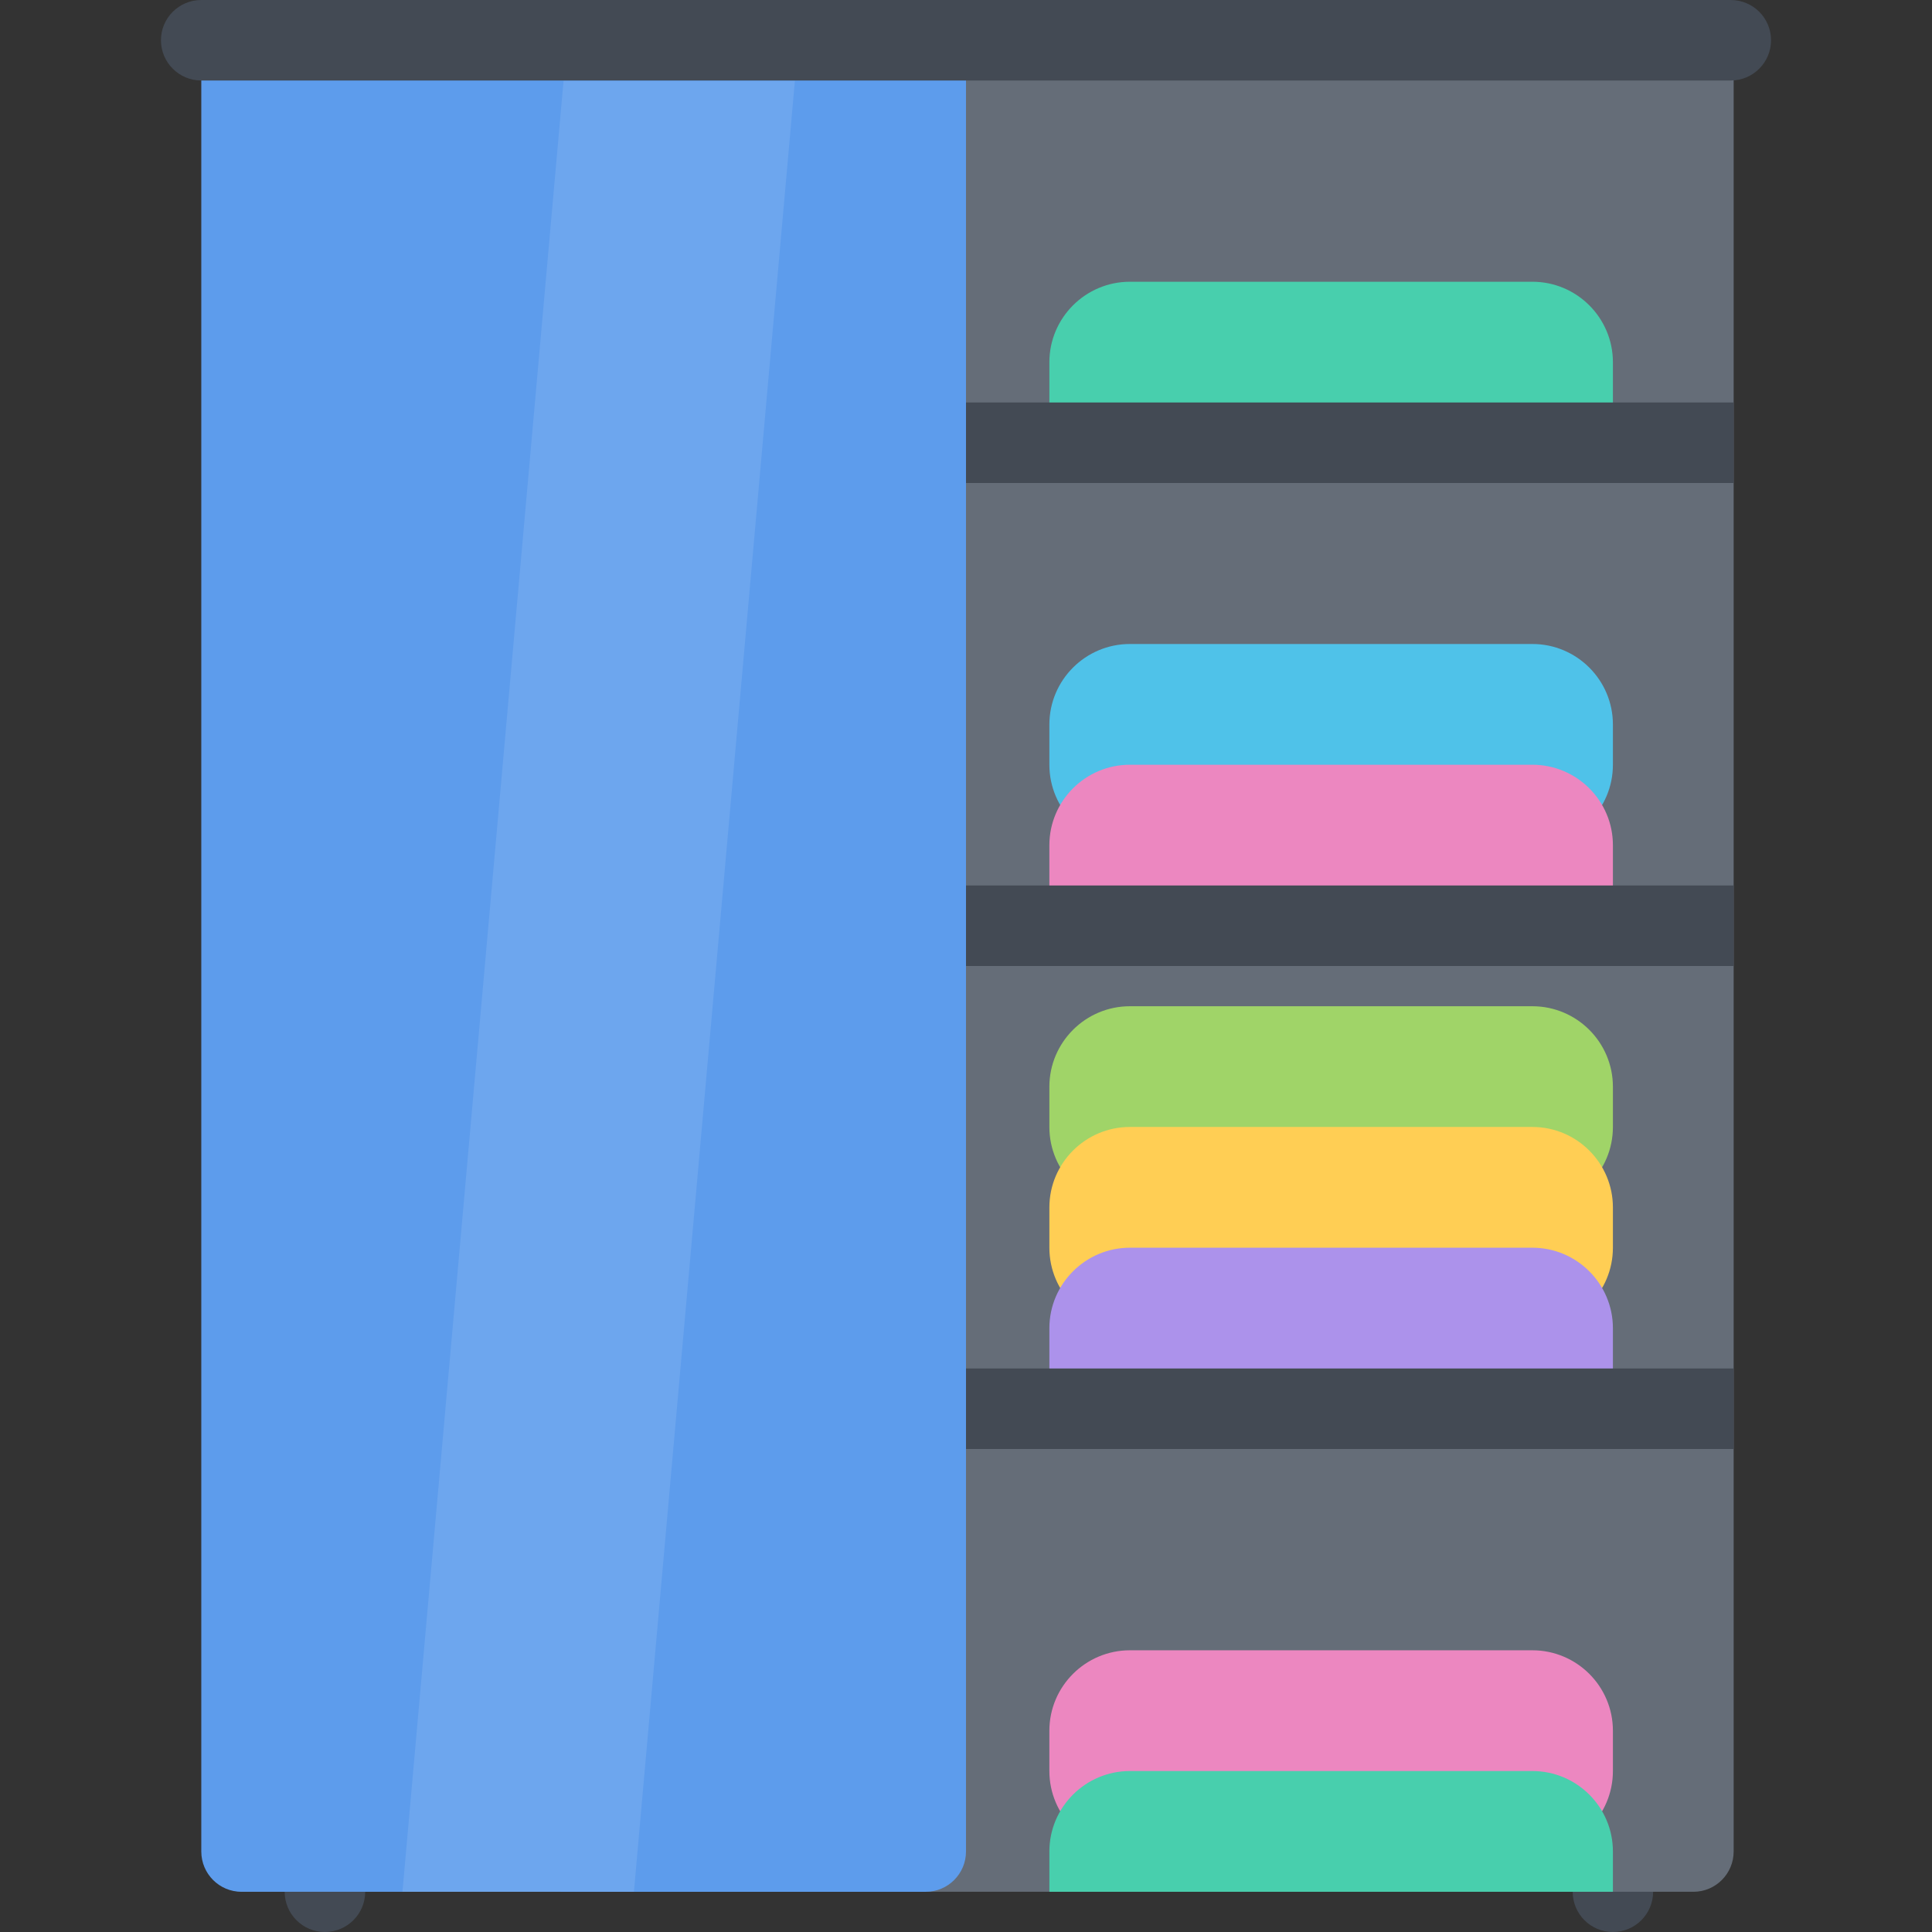 <?xml version="1.0" encoding="iso-8859-1"?>
<!-- Generator: Adobe Illustrator 19.0.0, SVG Export Plug-In . SVG Version: 6.00 Build 0)  -->
<svg version="1.1" id="Layer_1" xmlns="http://www.w3.org/2000/svg" xmlns:xlink="http://www.w3.org/1999/xlink" x="0px" y="0px"
	 viewBox="0 0 511.992 511.992" style="enable-background:new 0 0 511.992 511.992;" xml:space="preserve">
<rect x="0" y="0" width="511.992" height="511.992" fill="#333333" stroke="none"/>
<g>
	<path style="fill:#434A54;" d="M86.093,511.992c-5.875,0-10.656-4.781-10.656-10.656v-10.688c0-5.875,4.781-10.656,10.656-10.656
		c5.906,0,10.688,4.781,10.688,10.656v10.688C96.78,507.211,91.999,511.992,86.093,511.992z"/>
	<path style="fill:#434A54;" d="M427.431,511.992c-5.891,0-10.656-4.781-10.656-10.656v-10.688c0-5.875,4.766-10.656,10.656-10.656
		s10.655,4.781,10.655,10.656v10.688C438.086,507.211,433.32,511.992,427.431,511.992z"/>
</g>
<path style="fill:#656D78;" d="M448.773,0H64.78c-5.906,0-10.687,4.773-10.687,10.664v479.984c0,5.906,4.78,10.688,10.687,10.688
	h383.993c5.875,0,10.656-4.781,10.656-10.688V10.664C459.43,4.773,454.648,0,448.773,0z"/>
<path style="fill:#4FC2E9;" d="M406.087,170.662H299.433c-11.766,0-21.343,9.57-21.343,21.335v10.664
	c0,11.766,9.577,21.336,21.343,21.336h106.654c11.781,0,21.344-9.57,21.344-21.336v-10.665
	C427.431,180.231,417.868,170.662,406.087,170.662z"/>
<path style="fill:#EC87C0;" d="M406.087,202.661H299.433c-11.766,0-21.343,9.57-21.343,21.336v10.664
	c0,11.765,9.577,21.335,21.343,21.335h106.654c11.781,0,21.344-9.57,21.344-21.335v-10.665
	C427.431,212.231,417.868,202.661,406.087,202.661z"/>
<path style="fill:#A0D468;" d="M406.087,266.66H299.433c-11.766,0-21.343,9.57-21.343,21.336v10.656
	c0,11.779,9.577,21.342,21.343,21.342h106.654c11.781,0,21.344-9.562,21.344-21.342v-10.656
	C427.431,276.23,417.868,266.66,406.087,266.66z"/>
<path style="fill:#FFCE54;" d="M406.087,298.652H299.433c-11.766,0-21.343,9.576-21.343,21.342v10.656
	c0,11.781,9.577,21.344,21.343,21.344h106.654c11.781,0,21.344-9.562,21.344-21.344v-10.656
	C427.431,308.228,417.868,298.652,406.087,298.652z"/>
<path style="fill:#AC92EB;" d="M406.087,330.65H299.433c-11.766,0-21.343,9.578-21.343,21.344v10.656
	c0,11.781,9.577,21.344,21.343,21.344h106.654c11.781,0,21.344-9.562,21.344-21.344v-10.656
	C427.431,340.228,417.868,330.65,406.087,330.65z"/>
<path style="fill:#EC87C0;" d="M406.087,490.648H299.433c-11.766,0-21.343-9.562-21.343-21.312v-10.688
	c0-11.75,9.577-21.312,21.343-21.312h106.654c11.781,0,21.344,9.562,21.344,21.312v10.688
	C427.431,481.086,417.868,490.648,406.087,490.648z"/>
<path style="fill:#48CFAD;" d="M406.087,74.663H299.433c-11.766,0-21.343,9.57-21.343,21.336v10.664
	c0,11.765,9.577,21.335,21.343,21.335h106.654c11.781,0,21.344-9.57,21.344-21.335V95.998
	C427.431,84.233,417.868,74.663,406.087,74.663z"/>
<g>
	<path style="fill:#434A54;" d="M459.43,362.65H219.434c-5.906,0-10.672,4.781-10.672,10.688c0,5.875,4.766,10.656,10.672,10.656
		h239.995V362.65H459.43z"/>
	<path style="fill:#434A54;" d="M459.43,234.66H219.434c-5.906,0-10.672,4.781-10.672,10.671c0,5.891,4.766,10.664,10.672,10.664
		h239.995V234.66H459.43z"/>
	<path style="fill:#434A54;" d="M459.43,106.663H219.434c-5.906,0-10.672,4.781-10.672,10.671c0,5.891,4.766,10.664,10.672,10.664
		h239.995v-21.335H459.43z"/>
</g>
<path style="fill:#5D9CEC;" d="M245.34,0H63.999c-5.891,0-10.655,4.773-10.655,10.664v479.984c0,5.906,4.765,10.688,10.655,10.688
	H245.34c5.875,0,10.656-4.781,10.656-10.688V10.664C255.996,4.773,251.215,0,245.34,0z"/>
<path style="fill:#434A54;" d="M458.648,21.335H53.344c-5.906,0-10.688-4.781-10.688-10.671C42.656,4.773,47.437,0,53.344,0h405.305
	c5.906,0,10.688,4.773,10.688,10.664C469.336,16.554,464.555,21.335,458.648,21.335z"/>
<path style="fill:#48CFAD;" d="M427.431,490.648c0-11.75-9.562-21.312-21.344-21.312H299.433c-11.766,0-21.343,9.562-21.343,21.312
	v10.688h149.341L427.431,490.648L427.431,490.648z"/>
<polygon style="opacity:0.1;fill:#FFFFFF;enable-background:new    ;" points="167.998,501.336 106.655,501.336 149.342,21.421 
	210.653,21.421 "/>
<g>
</g>
<g>
</g>
<g>
</g>
<g>
</g>
<g>
</g>
<g>
</g>
<g>
</g>
<g>
</g>
<g>
</g>
<g>
</g>
<g>
</g>
<g>
</g>
<g>
</g>
<g>
</g>
<g>
</g>
</svg>
